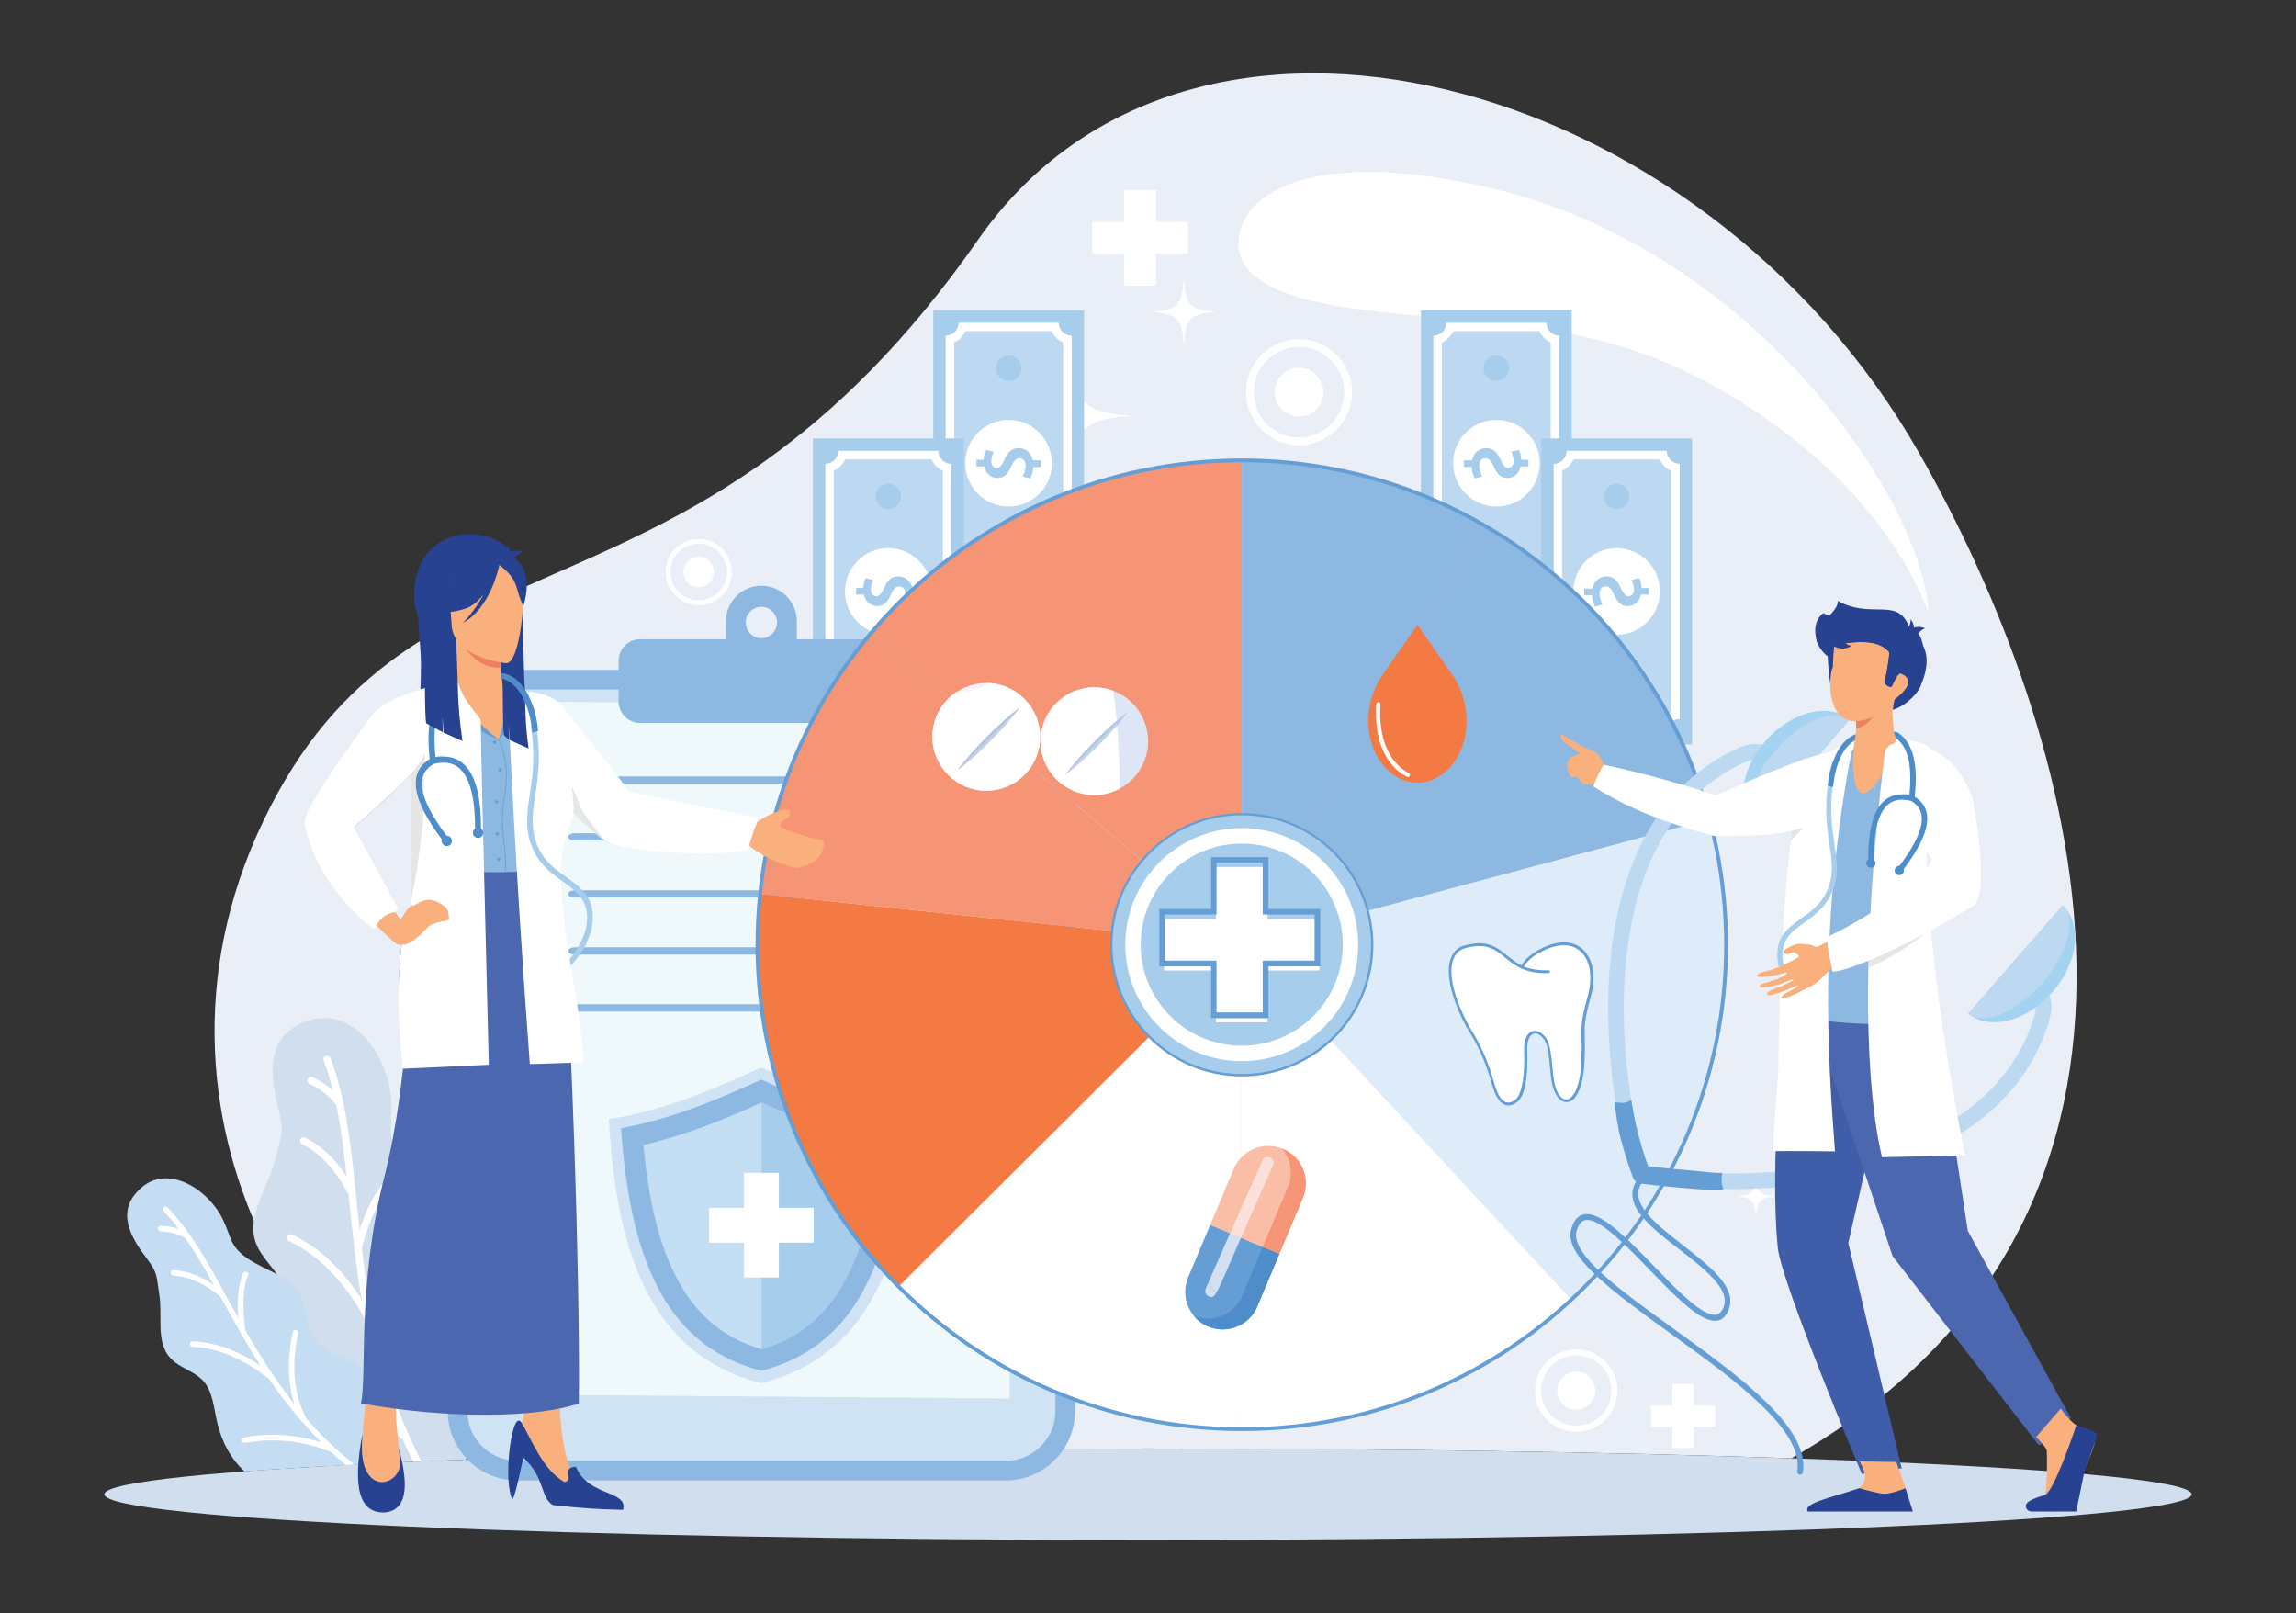 <svg xmlns="http://www.w3.org/2000/svg" viewBox="301.37 594.643 1892.66 1329.697">
    <rect x="301.37" y="594.643" width="1892.66" height="1329.697" fill="#333333" stroke="none"/>
    <path fill="#e9eef7" fill-rule="evenodd" d="M1247.7 1788.5c200.1 0 384.3 3 530.4 8 357.7-204.4 233.8-602.9 105.4-828.3-178.7-313.7-601-426.4-775.7-176.2-237.1 339.7-465.8 221.2-589.3 479.2-123.5 258 64.1 505.3 198.8 525.3 146.1-5 330.3-8 530.4-8z" clip-rule="evenodd"/>
    <path fill="#d1deed" fill-rule="evenodd" d="M1247.7 1788.5c475.1 0 860.3 16.9 860.3 37.7 0 20.8-385.2 37.7-860.3 37.7-475.1 0-860.3-16.9-860.3-37.7 0-20.8 385.1-37.7 860.3-37.7z" clip-rule="evenodd"/>
    <path fill="#fff" fill-rule="evenodd" d="M1525.1 748.4c214.9 47.9 351.6 245.5 365 340.9 5.5 39.1-4.7-52.5-114.3-135.9-98-74.6-174.2-88.4-290.8-97.4-82.4-6.4-168.6-16.5-162.5-65.6 4.9-38.8 63.9-72.9 202.6-42z" clip-rule="evenodd"/>
    <path fill="#d1deed" fill-rule="evenodd" d="M693.5 1701.7c-9.8-12.3-23.6-22.4-27.7-37.6-4.8-17.9 5.7-36.8 3.1-55.2-3.3-23.1-25.5-38.1-37.6-58.1-11.8-19.6-6.3-26.1-7.4-49-1.6-34.4-29.9-77.9-67.5-66.2-38.2 11.8-32 47.3-25.2 74.1 4.8 19 1.7 21.8-3 40.8-5.6 23-23.7 45.3-16.2 67.7 4.7 13.9 18.3 23.3 23.2 37.1 5.6 15.6-1.2 32.6-3.8 49-5.5 34.5 2.4 63.2 27.5 91.7 2.7 2.6 5.5 4.9 8.4 7.1 35.1-2 74.7-3.8 118-5.5l.3-.3c23.1-25 29.9-68 7.9-95.6z" clip-rule="evenodd"/>
    <path fill="#fff" fill-rule="evenodd" d="M573.8 1466.7c-.6-1.6-2.3-2.3-3.9-1.7-1.6.6-2.3 2.3-1.7 3.9 3 7.8 5.5 16 7.6 24.5-.9-.8-1.8-1.5-2.7-2.3-4.1-3.3-8.7-6.2-14-8.6-1.5-.7-3.3-.1-4 1.4-.7 1.5-.1 3.3 1.4 4 4.8 2.3 9 4.9 12.8 7.9 3.5 2.8 6.6 6 9.2 9.5 3.9 18.4 6.4 38.2 8.6 59.1-3.5-5.4-7.2-10.3-11.2-14.6-6.9-7.5-14.5-13.3-22.9-17.5-1.5-.7-3.3-.1-4 1.4-.7 1.5-.1 3.3 1.4 4 7.7 3.8 14.7 9.2 21.1 16.2 6.4 6.9 12.1 15.4 17.2 25.4l.6 5.7c1.3 12.4 2.6 25.2 4.2 38.2v.4c1.6 13.6 3.5 27.5 5.9 41.7-6.5-10.1-13.5-19-21-26.7-11-11.3-23.1-20.2-36.2-26.5-1.5-.7-3.3-.1-4 1.4-.7 1.5-.1 3.3 1.4 4 12.5 6 24 14.4 34.5 25.3 10.5 10.8 20 24 28.5 39.5 3.7 18.7 8.4 37.8 14.7 57.1v.1c3.1 9.5 6.5 19 10.4 28.5-9.1-7.8-18.8-14.6-29.1-20.3-14.3-8-29.6-13.8-46-17.6-1.6-.4-3.2.6-3.6 2.3-.4 1.6.6 3.2 2.3 3.6 15.9 3.7 30.7 9.3 44.5 17 13.6 7.6 26.2 17.1 37.8 28.6 2.7 5.9 5.5 11.9 8.6 17.8l6.6-.3c-10.7-20.5-19-41-25.6-61.3-1.1-14.7.6-29.4 5.2-44.1 4.7-14.9 12.3-29.9 23-44.8 1-1.4.6-3.2-.7-4.2-1.4-1-3.2-.6-4.2.7-11 15.5-18.9 31-23.8 46.5-2.8 8.8-4.6 17.6-5.4 26.4-9.1-32.7-14.1-64.6-17.7-95.1 3.5-12.9 7.5-23.9 11.9-32.8 4.3-8.9 9.1-15.8 14.2-20.6 1.2-1.1 1.3-3 .1-4.3-1.1-1.2-3.1-1.3-4.3-.1-5.6 5.3-10.8 12.8-15.5 22.3-2.9 5.9-5.6 12.7-8.2 20.3-.9-8.1-1.7-16-2.5-23.8l-.6-6.1v-.3c-4.3-41.3-8.6-79.1-20.9-111.1z" clip-rule="evenodd"/>
    <path fill="#c5ddf2" fill-rule="evenodd" d="M592.5 1717.9c-10.5-5.6-23.1-8.6-30.4-18-8.6-11.1-6.9-27.3-14.2-39.4-9.1-15.1-29.1-19-43.4-29.3-14-10.1-12.1-16.4-19.6-31.9-11.3-23.5-43.9-45.4-66.6-26.1-23.1 19.6-8.2 42.4 4.4 59.1 9 11.8 7.6 14.7 10 29.3 2.9 17.7-3.1 38.6 8.8 52 7.4 8.3 19.6 10.8 27.2 18.9 8.5 9.2 8.8 23.1 11.9 35.2 4 16.2 11.1 29.2 22.3 39.7 30.1-2.3 65.5-4.4 105.4-6.3 3.1-4.4 5.6-9.1 7.3-14.2 8.4-24.4.4-56.3-23.1-69z" clip-rule="evenodd"/>
    <path fill="#fff" fill-rule="evenodd" d="M439.5 1589.7c-.9-.9-2.3-.9-3.2-.1-.9.9-.9 2.3-.1 3.2 4.4 4.6 8.6 9.5 12.6 14.8-.8-.3-1.7-.6-2.5-.8-3.8-1.1-7.9-1.7-12.3-1.9-1.3 0-2.3.9-2.4 2.2 0 1.3.9 2.3 2.2 2.4 4 .2 7.7.7 11.2 1.7 3.3.9 6.4 2.2 9.2 3.9 8.1 11.7 15.8 24.7 23.5 38.6-4-2.8-8.1-5-12.1-6.9-7-3.2-14.1-5-21.1-5.4-1.3-.1-2.3.9-2.4 2.1-.1 1.3.9 2.3 2.1 2.4 6.5.4 13 2 19.5 5 6.5 2.9 13 7.1 19.5 12.6l2.1 3.8c4.6 8.3 9.3 16.8 14.2 25.4 0 .1.1.2.1.2 5.2 9 10.6 18.1 16.5 27.3-7.5-5.1-15-9.2-22.6-12.4-11-4.6-22.1-7.2-33.1-7.7-1.3-.1-2.3.9-2.4 2.2-.1 1.3.9 2.3 2.2 2.4 10.5.5 21 2.9 31.5 7.4 10.5 4.4 21 10.8 31.6 19.1 8.1 12 17.1 23.8 27.2 35.4 5 5.7 10.2 11.3 15.7 16.8-8.7-2.8-17.4-4.6-26.3-5.5-12.3-1.3-24.7-.9-37.3 1.4-1.2.2-2.1 1.4-1.9 2.6.2 1.2 1.4 2.1 2.6 1.9 12.2-2.1 24.2-2.6 36-1.3 11.7 1.2 23.3 4.2 34.8 8.7 4 3.7 8.1 7.3 12.4 10.8l6.8-.4c-14.9-11.9-27.9-24.7-39.4-37.8-5.1-9.9-8.3-20.7-9.4-32.3-1.2-11.8-.3-24.5 2.7-38 .3-1.2-.5-2.4-1.7-2.7-1.2-.3-2.4.5-2.7 1.7-3.1 14-4 27.2-2.8 39.4.7 7 2 13.6 4.1 20-16-20.1-29-40.9-40.5-61-1.4-10.1-1.8-18.8-1.5-26.4.4-7.5 1.6-13.7 3.8-18.5.5-1.2 0-2.5-1.2-3s-2.5 0-3 1.2c-2.3 5.4-3.7 12.1-4.2 20.1-.3 5-.1 10.5.3 16.6-3-5.3-5.9-10.6-8.8-15.8l-2.2-4c0-.1-.1-.2-.1-.2-15-27.6-29.2-52.6-47.2-71.2zM1185.2 886.1c-3.1 42.3-9.3 48.1-49.6 51.3 40.3 3.3 46.5 9.1 49.6 51.3 3.1-42.3 9.3-48.1 49.6-51.3-40.3-3.2-46.5-9-49.6-51.3zM1349 997.6c-1.6 22.6-5 25.7-26.5 27.4 21.5 1.7 24.8 4.8 26.5 27.4 1.6-22.6 5-25.7 26.5-27.4-21.5-1.7-24.9-4.8-26.5-27.4zm-71.7-173.7c-1.7 22.9-5 26-26.8 27.8 21.8 1.8 25.2 4.9 26.8 27.8 1.7-22.9 5-26 26.8-27.8-21.8-1.8-25.2-4.9-26.8-27.8zM1125.8 1579c2.5 34.2 7.5 39 40.2 41.6-32.6 2.6-37.7 7.4-40.2 41.6-2.5-34.2-7.5-39-40.2-41.6 32.7-2.6 37.7-7.3 40.2-41.6zm-132.7 90.3c1.3 18.3 4 20.8 21.5 22.2-17.4 1.4-20.1 3.9-21.5 22.2-1.3-18.3-4-20.8-21.5-22.2 17.5-1.4 20.2-3.9 21.5-22.2zm58.1-140.7c1.3 18.5 4.1 21.1 21.7 22.5-17.6 1.4-20.4 4-21.7 22.5-1.3-18.5-4.1-21.1-21.7-22.5 17.7-1.4 20.4-4 21.7-22.5zM1647.3 1494.6c-1.9 26.2-5.8 29.8-30.8 31.8 25 2 28.9 5.6 30.8 31.8 1.9-26.2 5.8-29.8 30.8-31.8-25-2-28.9-5.6-30.8-31.8zm101.6 69.2c-1 14-3.1 15.9-16.4 17 13.3 1.1 15.4 3 16.4 17 1-14 3.1-15.9 16.4-17-13.3-1.1-15.4-3.1-16.4-17zm-44.5-107.8c-1 14.2-3.1 16.1-16.6 17.2 13.5 1.1 15.6 3 16.6 17.2 1-14.2 3.1-16.1 16.6-17.2-13.5-1-15.6-3-16.6-17.2z" clip-rule="evenodd"/>
    <path fill="#a7cdec" fill-rule="evenodd" clip-rule="evenodd" d="M1472.7 850.4H1597v252.2h-124.3z"/>
    <path fill="#fff" fill-rule="evenodd" d="M1586.8 1081.6V871.3c-5.9 0-10.7-4.8-10.7-10.7h-82.5c0 5.9-4.8 10.7-10.7 10.7v210.3c5.9 0 10.7 4.8 10.7 10.7h82.5c0-5.9 4.8-10.7 10.7-10.7z" clip-rule="evenodd"/>
    <path fill="#bcd9f1" fill-rule="evenodd" d="M1579.7 1076c-4.1 1.8-7.5 5.1-9.3 9.3h-71.2c-1.8-4.1-5.1-7.5-9.3-9.3V876.9c4.1-1.8 7.5-5.1 9.3-9.3h71.2c1.8 4.1 5.1 7.5 9.3 9.3V1076z" clip-rule="evenodd"/>
    <path fill="#fff" fill-rule="evenodd" d="M1570.6 976.4c0-19.7-16-35.7-35.7-35.7-19.7 0-35.7 16-35.7 35.7 0 19.7 16 35.7 35.7 35.7 19.7.1 35.7-15.9 35.7-35.7z" clip-rule="evenodd"/>
    <path fill="#a7cdec" fill-rule="evenodd" d="M1545.3 1054.8c0-5.8-4.7-10.5-10.5-10.5s-10.5 4.7-10.5 10.5 4.7 10.5 10.5 10.5 10.5-4.7 10.5-10.5zm0-156.7c0-5.8-4.7-10.5-10.5-10.5s-10.5 4.7-10.5 10.5 4.7 10.5 10.5 10.5 10.5-4.7 10.5-10.5zM1553.4 965.5c1 1.8 1.9 4.5 2 8.1h5.9v5.5h-6.4c-1.3 5.9-5.6 9.5-11.1 9.5-5.7 0-8.6-3.9-11.1-9.3-2.2-5.2-4.1-7-6.9-7-2.8 0-5 2-5 6 0 3.5 1.2 6.8 2.5 9l-6.3 1.7c-1.2-2.1-2.4-5.8-2.5-9.4h-6.4V974h6.8c1.2-6.3 5.8-10 11.5-10 5.8 0 9 3 11.9 9.6 2.2 4.4 3.8 6.8 6.3 6.8 2.2 0 4.5-1.9 4.5-5.7 0-3.2-1.2-6-2-7.7l6.3-1.5zM1571.8 956h124.3v252.2h-124.3z" clip-rule="evenodd"/>
    <path fill="#fff" fill-rule="evenodd" d="M1686 1187.3V976.9c-5.9 0-10.7-4.8-10.7-10.7h-82.5c0 5.9-4.8 10.7-10.7 10.7v210.3c5.9 0 10.7 4.8 10.7 10.7h82.5c-.1-5.8 4.7-10.6 10.7-10.6z" clip-rule="evenodd"/>
    <path fill="#bcd9f1" fill-rule="evenodd" d="M1678.9 1181.7c-4.1 1.8-7.5 5.1-9.3 9.3h-71.2c-1.8-4.1-5.1-7.5-9.3-9.3V982.6c4.1-1.8 7.5-5.1 9.3-9.3h71.2c1.8 4.1 5.1 7.5 9.3 9.3v199.1z" clip-rule="evenodd"/>
    <path fill="#fff" fill-rule="evenodd" d="M1669.7 1082.1c0-19.7-16-35.7-35.7-35.7-19.7 0-35.7 16-35.7 35.7s16 35.7 35.7 35.7c19.7 0 35.7-16 35.7-35.7z" clip-rule="evenodd"/>
    <path fill="#a7cdec" fill-rule="evenodd" d="M1644.5 1160.5c0-5.8-4.7-10.5-10.5-10.5s-10.5 4.7-10.5 10.5 4.7 10.5 10.5 10.5 10.5-4.7 10.5-10.5zm0-156.7c0-5.8-4.7-10.5-10.5-10.5s-10.5 4.7-10.5 10.5 4.7 10.5 10.5 10.5 10.5-4.7 10.5-10.5zM1652.6 1071.1c1 1.8 1.9 4.5 2 8.1h5.9v5.5h-6.4c-1.3 5.9-5.6 9.5-11.1 9.5-5.7 0-8.6-3.9-11.1-9.3-2.2-5.2-4.1-7-6.9-7-2.8 0-5 2-5 6 0 3.5 1.2 6.8 2.5 9l-6.3 1.7c-1.2-2.1-2.4-5.8-2.5-9.4h-6.4v-5.5h6.8c1.2-6.3 5.8-10 11.5-10 5.8 0 9 3 11.9 9.6 2.2 4.4 3.8 6.8 6.3 6.8 2.2 0 4.5-1.9 4.5-5.7 0-3.2-1.2-6-2-7.7l6.3-1.6zM1070.7 850.4H1195v252.2h-124.3z" clip-rule="evenodd"/>
    <path fill="#fff" fill-rule="evenodd" d="M1080.9 1081.6V871.3c5.9 0 10.7-4.8 10.7-10.7h82.5c0 5.9 4.8 10.7 10.7 10.7v210.3c-5.9 0-10.7 4.8-10.7 10.7h-82.5c0-5.9-4.8-10.7-10.7-10.7z" clip-rule="evenodd"/>
    <path fill="#bcd9f1" fill-rule="evenodd" d="M1087.9 1076c4.1 1.8 7.5 5.1 9.3 9.3h71.2c1.8-4.1 5.1-7.5 9.3-9.3V876.9c-4.1-1.8-7.5-5.1-9.3-9.3h-71.2c-1.8 4.1-5.1 7.5-9.3 9.3V1076z" clip-rule="evenodd"/>
    <path fill="#fff" fill-rule="evenodd" d="M1097.1 976.4c0-19.7 16-35.7 35.7-35.7 19.7 0 35.7 16 35.7 35.7 0 19.7-16 35.7-35.7 35.7-19.7.1-35.7-15.9-35.7-35.7z" clip-rule="evenodd"/>
    <path fill="#a7cdec" fill-rule="evenodd" d="M1122.3 1054.8c0-5.8 4.7-10.5 10.5-10.5s10.5 4.7 10.5 10.5-4.7 10.5-10.5 10.5-10.5-4.7-10.5-10.5zm0-156.7c0-5.8 4.7-10.5 10.5-10.5s10.5 4.7 10.5 10.5-4.7 10.5-10.5 10.5-10.5-4.7-10.5-10.5zM1114.2 965.5c-1 1.8-1.9 4.5-2 8.1h-5.9v5.5h6.4c1.3 5.9 5.6 9.5 11.1 9.5 5.7 0 8.6-3.9 11.1-9.3 2.2-5.2 4.1-7 6.9-7 2.8 0 5 2 5 6 0 3.5-1.2 6.8-2.5 9l6.3 1.7c1.2-2.1 2.4-5.8 2.5-9.4h6.4V974h-6.8c-1.2-6.3-5.8-10-11.5-10-5.8 0-9 3-11.9 9.6-2.2 4.4-3.8 6.8-6.3 6.8-2.2 0-4.5-1.9-4.5-5.7 0-3.2 1.2-6 2-7.7l-6.3-1.5zM971.5 956h124.3v252.2H971.5z" clip-rule="evenodd"/>
    <path fill="#fff" fill-rule="evenodd" d="M981.7 1187.3V976.9c5.9 0 10.7-4.8 10.7-10.7h82.5c0 5.9 4.8 10.7 10.7 10.7v210.3c-5.9 0-10.7 4.8-10.7 10.7h-82.5c0-5.8-4.8-10.6-10.7-10.6z" clip-rule="evenodd"/>
    <path fill="#bcd9f1" fill-rule="evenodd" d="M988.8 1181.7c4.1 1.8 7.5 5.1 9.3 9.3h71.2c1.8-4.1 5.1-7.5 9.3-9.3V982.6c-4.1-1.8-7.5-5.1-9.3-9.3H998c-1.8 4.1-5.1 7.5-9.3 9.3v199.1z" clip-rule="evenodd"/>
    <path fill="#fff" fill-rule="evenodd" d="M997.9 1082.1c0-19.7 16-35.7 35.7-35.7 19.7 0 35.7 16 35.7 35.7s-16 35.7-35.7 35.7c-19.7 0-35.7-16-35.7-35.7z" clip-rule="evenodd"/>
    <path fill="#a7cdec" fill-rule="evenodd" d="M1023.1 1160.5c0-5.8 4.7-10.5 10.5-10.5s10.5 4.7 10.5 10.5-4.7 10.5-10.5 10.5-10.5-4.7-10.5-10.5zm0-156.7c0-5.8 4.7-10.5 10.5-10.5s10.5 4.7 10.5 10.5-4.7 10.5-10.5 10.5-10.5-4.7-10.5-10.5zM1015 1071.1c-1 1.8-1.9 4.5-2 8.1h-5.9v5.5h6.4c1.3 5.9 5.6 9.5 11.1 9.5 5.7 0 8.6-3.9 11.1-9.3 2.2-5.2 4.1-7 6.9-7 2.8 0 5 2 5 6 0 3.5-1.2 6.8-2.5 9l6.3 1.7c1.2-2.1 2.4-5.8 2.5-9.4h6.4v-5.5h-6.8c-1.2-6.3-5.8-10-11.5-10-5.8 0-9 3-11.9 9.6-2.2 4.4-3.8 6.8-6.3 6.8-2.2 0-4.5-1.9-4.5-5.7 0-3.2 1.2-6 2-7.7l-6.3-1.6z" clip-rule="evenodd"/>
    <path fill="#8db8e2" fill-rule="evenodd" d="M727.6 1146.7h402.8c31.4 0 57.2 25.7 57.2 57.2v553.7c0 31.4-25.7 57.2-57.2 57.2H727.6c-31.4 0-57.2-25.7-57.2-57.2v-553.7c.1-31.5 25.8-57.2 57.2-57.2z" clip-rule="evenodd"/>
    <path fill="#d0e3f5" fill-rule="evenodd" d="M727.6 1162.9h402.8c22.6 0 41 18.5 41 41v553.7c0 22.6-18.5 41-41 41H727.6c-22.6 0-41-18.5-41-41v-553.7c0-22.6 18.5-41 41-41z" clip-rule="evenodd"/>
    <path fill="#eff8fb" fill-rule="evenodd" clip-rule="evenodd" d="m715.727 1743.985 4.524-571.2 417.9 3.31-4.524 571.2z"/>
    <path fill="#8db8e2" fill-rule="evenodd" d="M829 1121.5h70.8v-14.9c0-16.1 13.1-29.2 29.2-29.2s29.2 13.1 29.2 29.2v14.9h70.8c9.7 0 17.7 7.9 17.7 17.7v33.6c0 9.7-7.9 17.7-17.7 17.7H829c-9.7 0-17.7-7.9-17.7-17.7v-33.6c0-9.8 8-17.7 17.7-17.7zm100-26.7c-7.1 0-12.9 5.8-12.9 12.9 0 7.1 5.8 12.9 12.9 12.9 7.1 0 12.9-5.8 12.9-12.9.1-7.1-5.7-12.9-12.9-12.9z" clip-rule="evenodd"/>
    <path fill="#d0e3f5" fill-rule="evenodd" d="M1054.2 1525.5c-5.9 87-26.9 183.5-122.8 208.4l-2.4.6-2.4-.6c-95.9-25-116.8-121.4-122.8-208.4l-.6-8.4 8.3-1.5c40-7.5 76.7-22.5 113.5-39.4l3.9-1.8 3.9 1.8c36.8 16.9 73.5 31.9 113.5 39.4l8.3 1.5-.4 8.4z" clip-rule="evenodd"/>
    <path fill="#8db8e2" fill-rule="evenodd" d="M1044.7 1524.5c-39.5-7.4-74.8-21.3-115.7-40.1-40.9 18.8-76.2 32.7-115.7 40.1 8.1 118.9 43.3 181.1 115.7 199.9 72.4-18.8 107.7-81 115.7-199.9z" clip-rule="evenodd"/>
    <path fill="#c4def3" fill-rule="evenodd" d="M1026.4 1538.3c-33.8-7.9-65.5-20.5-97.3-34.9-31.8 14.4-63.5 27-97.3 34.9 4.8 52.9 17.6 118.2 61.1 150.6 11 8.2 23.2 13.9 36.2 17.7 13-3.8 25.3-9.5 36.2-17.7 43.4-32.4 56.3-97.7 61.1-150.6z" clip-rule="evenodd"/>
    <path fill="#a7cdec" fill-rule="evenodd" d="M1026.4 1538.3c-33.8-7.9-65.5-20.5-97.3-34.9v203.2c13-3.8 25.3-9.5 36.2-17.7 43.4-32.4 56.3-97.7 61.1-150.6z" clip-rule="evenodd"/>
    <path fill="#fff" fill-rule="evenodd" clip-rule="evenodd" d="M914.7 1561.3h28.7v28.8h28.7v28.7h-28.7v28.7h-28.7v-28.7h-28.8v-28.7h28.8z"/>
    <path fill="#8db8e2" fill-rule="evenodd" d="M775.4 1234.5h314.9c3.1 0 5.7 1.3 5.7 3 0 1.6-2.6 3-5.7 3H775.4c-3.1 0-5.7-1.3-5.7-3s2.6-3 5.7-3zM775.4 1281.4h314.9c3.1 0 5.7 1.3 5.7 3 0 1.6-2.6 3-5.7 3H775.4c-3.1 0-5.7-1.3-5.7-3 0-1.6 2.6-3 5.7-3zM775.4 1328.4h314.9c3.1 0 5.7 1.3 5.7 3 0 1.6-2.6 3-5.7 3H775.4c-3.1 0-5.7-1.3-5.7-3s2.6-3 5.7-3zM775.4 1375.4h314.9c3.1 0 5.7 1.3 5.7 3 0 1.6-2.6 3-5.7 3H775.4c-3.1 0-5.7-1.3-5.7-3s2.6-3 5.7-3zM775.4 1422.3h314.9c3.1 0 5.7 1.3 5.7 3 0 1.6-2.6 3-5.7 3H775.4c-3.1 0-5.7-1.3-5.7-3 0-1.6 2.6-3 5.7-3z" clip-rule="evenodd"/>
    <path fill="#f69575" fill-rule="evenodd" d="m1020 1115.6 305 257.6V974c-122.3 0-231.7 55-305 141.6z" clip-rule="evenodd"/>
    <path fill="#8db8e2" fill-rule="evenodd" d="M1325 974v399.2l199.6-345.8c-58.7-33.9-126.9-53.4-199.6-53.4zM1524.6 1027.5 1325 1373.2l385.7-103.3c-27.6-103.3-95.6-190.1-186.1-242.4z" clip-rule="evenodd"/>
    <path fill="#deebf8" fill-rule="evenodd" d="M1710.7 1269.9 1325 1373.2l271.6 292.6c78.5-72.9 127.6-177 127.6-292.6 0-35.7-4.7-70.4-13.5-103.3z" clip-rule="evenodd"/>
    <path fill="#fff" fill-rule="evenodd" d="M1596.6 1665.8 1325 1373.2l-1.1 399.2h1.1c104.9 0 200.4-40.5 271.6-106.6z" clip-rule="evenodd"/>
    <path fill="#fff" fill-rule="evenodd" d="m1323.9 1772.4 1.1-399.2-282.8 281.7c72 72.4 171.6 117.2 281.7 117.5z" clip-rule="evenodd"/>
    <path fill="#f37a43" fill-rule="evenodd" d="m1042.2 1654.9 282.8-281.7-397-41.8c-1.4 13.8-2.2 27.7-2.2 41.8 0 110 44.5 209.5 116.4 281.7z" clip-rule="evenodd"/>
    <path fill="#f69575" fill-rule="evenodd" d="m928 1331.4 397 41.8-305-257.6c-50.3 59.6-83.5 134-92 215.8z" clip-rule="evenodd"/>
    <path fill="#649ed4" fill-rule="evenodd" d="M1325 972.5c110.7 0 210.9 44.9 283.4 117.4 72.5 72.5 117.4 172.7 117.4 283.4 0 110.7-44.9 210.9-117.4 283.4-72.5 72.5-172.7 117.4-283.4 117.4s-210.9-44.9-283.4-117.4c-72.5-72.5-117.4-172.7-117.4-283.4 0-110.7 44.9-210.9 117.4-283.4 72.6-72.6 172.7-117.4 283.4-117.4zm281.2 119.6c-72-72-171.4-116.5-281.2-116.5-109.8 0-209.2 44.5-281.2 116.5s-116.5 171.4-116.5 281.2c0 109.8 44.5 209.2 116.5 281.2S1215.2 1771 1325 1771c109.8 0 209.2-44.5 281.2-116.5s116.5-171.4 116.5-281.2c-.1-109.9-44.6-209.3-116.5-281.2z" clip-rule="evenodd"/>
    <circle cx="1325" cy="1373.2" r="106.4" fill="#fff" fill-rule="evenodd" clip-rule="evenodd"/>
    <path fill="#649ed4" fill-rule="evenodd" d="M1325 1264.8c29.9 0 57 12.1 76.7 31.8 19.6 19.6 31.8 46.7 31.8 76.7 0 29.9-12.1 57-31.8 76.7-19.6 19.6-46.7 31.8-76.7 31.8-29.9 0-57-12.1-76.7-31.8-19.6-19.6-31.8-46.7-31.8-76.7 0-29.9 12.1-57 31.8-76.7 19.7-19.7 46.8-31.8 76.7-31.8zm73.9 34.5c-18.9-18.9-45-30.6-73.9-30.6s-55 11.7-73.9 30.6c-18.9 18.9-30.6 45-30.6 73.9 0 28.9 11.7 55 30.6 73.9 18.9 18.9 45 30.6 73.9 30.6s55-11.7 73.9-30.6c18.9-18.9 30.6-45 30.6-73.9 0-28.8-11.7-55-30.6-73.9z" clip-rule="evenodd"/>
    <circle cx="1325" cy="1373.2" r="98" fill="#fff" fill-rule="evenodd" clip-rule="evenodd"/>
    <circle cx="1325" cy="1373.2" r="83.3" fill="#a7cdec" fill-rule="evenodd" clip-rule="evenodd" transform="rotate(-45.001 1325.005 1373.24)"/>
    <path fill="#fff" fill-rule="evenodd" clip-rule="evenodd" d="M1303.7 1309.2h42.6v42.7h42.7v42.6h-42.7v42.7h-42.6v-42.7H1261v-42.6h42.7z"/>
    <path fill="#a7cdec" fill-rule="evenodd" d="M1229 1373.2c0-53 43-96 96-96s96 43 96 96-43 96-96 96-96-43-96-96zm96 106.6c58.9 0 106.6-47.7 106.6-106.6 0-58.9-47.7-106.6-106.6-106.6-58.9 0-106.6 47.7-106.6 106.6 0 58.9 47.7 106.6 106.6 106.6z" clip-rule="evenodd"/>
    <path fill="#649ed4" fill-rule="evenodd" d="M1301.9 1348.3h-40.4v38.1H1304.2V1429.1h38.1V1386.4H1385v-38.1H1342.3v-42.7h-38.1V1348.3h-2.3zm-42.6-4.5h40.4V1301.1h47.3v42.7H1389.7v47.3H1347V1433.8h-47.3V1391.1H1257V1343.7h2.3z" clip-rule="evenodd"/>
    <path fill="#f9f2f7" fill-rule="evenodd" d="M1158.8 1202c0 24.5-19.9 44.4-44.4 44.4s-44.4-19.9-44.4-44.4 19.9-44.4 44.4-44.4 44.4 19.9 44.4 44.4z" clip-rule="evenodd"/>
    <path fill="#adadad" fill-rule="evenodd" d="m1091.7 1228 50.5-50.5c-16.2 12.3-37.8 33.9-50.5 50.5z" clip-rule="evenodd"/>
    <path fill="#8c8c8d" fill-rule="evenodd" d="M1091.7 1228c-.4.6-.9 1.2-1.3 1.7 16.7-12.6 39.3-35.4 51.8-52.2l-50.5 50.5z" clip-rule="evenodd"/>
    <path fill="#dee5f4" fill-rule="evenodd" d="M1247.8 1205.5c0 24.5-19.9 44.4-44.4 44.4s-44.4-19.9-44.4-44.4 19.9-44.4 44.4-44.4c24.6 0 44.4 19.9 44.4 44.4z" clip-rule="evenodd"/>
    <path fill="#b2c3e4" fill-rule="evenodd" d="m1180.8 1231.6 50.5-50.5c-16.2 12.2-37.9 33.9-50.5 50.5z" clip-rule="evenodd"/>
    <path fill="#b2c3e4" fill-rule="evenodd" d="M1180.8 1231.6c-.4.6-.9 1.2-1.3 1.7 16.7-12.6 39.3-35.4 51.8-52.2l-50.5 50.5z" clip-rule="evenodd"/>
    <path fill="#3e6988" fill-rule="evenodd" d="M1219.1 1264.8v-.8.8zm0-18.4v-36.6 36.6zm-20.2-70.9zm0 0c.1 0 .1 0 0 0 .1 0 .1 0 0 0zm.1 0c.4 0 .9-.1 1.3-.2-.4.1-.9.2-1.3.2zm2.8-1.2c.8-.7 1.2-1.8 1.2-3.1v.1c.1 1.2-.4 2.3-1.2 3z" clip-rule="evenodd"/>
    <path fill="#89d4e8" fill-rule="evenodd" d="M1224.1 1257.9h-156.2 156.2zm-156.2 0h-.1.1zm-.1 0h-.1.1zm-.2 0c-5.1-.1-9.9-1.7-13.8-4.5 3.9 2.8 8.7 4.4 13.8 4.5zm-13.8-4.5s-.1 0 0 0c-.1 0 0 0 0 0z" clip-rule="evenodd"/>
    <path fill="#fff" fill-rule="evenodd" d="M1114.4 1246.3c-24.5 0-44.4-19.9-44.4-44.4 0-15.4 7.8-29 19.8-36.9h1.9c9.1 0 17.6-2.7 24.6-7.4 23.6 1 42.5 20.5 42.5 44.3 0 24.6-19.9 44.4-44.4 44.4zm27.8-68.7-50.5 50.5c-.4.6-.9 1.2-1.3 1.7 16.7-12.7 39.3-35.5 51.8-52.2zm0 0c-16.2 12.2-37.8 33.9-50.5 50.5l50.5-50.5z" clip-rule="evenodd"/>
    <path fill="#b2c3e4" fill-rule="evenodd" d="M1091.7 1228c12.7-16.6 34.3-38.3 50.5-50.5l-50.5 50.5z" clip-rule="evenodd"/>
    <path fill="#c5d2eb" fill-rule="evenodd" d="M1090.4 1229.7c.4-.5.9-1.2 1.3-1.7l50.5-50.5c-12.5 16.8-35.1 39.6-51.8 52.2z" clip-rule="evenodd"/>
    <path fill="#fff" fill-rule="evenodd" d="M1203.5 1249.9c-24.5 0-44.4-19.9-44.4-44.4s19.9-44.4 44.4-44.4c5.5 0 10.7 1 15.5 2.8 1.1 8.1 2.1 16.4 2.9 24.8-14.4 12.4-30.7 29.3-41.1 42.8l41.2-41.2-41.2 41.2c-.4.6-.9 1.2-1.3 1.7 13.2-9.9 30.1-26.2 42.7-40.9 1.4 16.7 2.2 34 2.2 51.9v.4c-6.3 3.4-13.4 5.3-20.9 5.3z" clip-rule="evenodd"/>
    <path fill="#b2c3e4" fill-rule="evenodd" d="M1180.8 1231.6c10.3-13.5 26.6-30.4 41.1-42.8.1.5.1 1.1.1 1.6l-41.2 41.2z" clip-rule="evenodd"/>
    <path fill="#c5d2eb" fill-rule="evenodd" d="M1179.4 1233.3c.4-.5.9-1.1 1.3-1.7l41.2-41.2c.1.7.1 1.3.2 2-12.6 14.6-29.5 30.9-42.7 40.9z" clip-rule="evenodd"/>
    <g fill-rule="evenodd" clip-rule="evenodd">
        <path fill="#649ed4" d="m1356 1628.1-18.2 43.3c-6.6 15.7-24.7 23.1-40.5 16.5-15.7-6.6-23.1-24.7-16.5-40.5l18.2-43.3 57 24z"/>
        <path fill="#fabea7" d="M1318.4 1558c6.6-15.7 24.7-23.1 40.5-16.5 15.7 6.6 23.1 24.7 16.5 40.5l-19.4 46.1-57-23.9 19.4-46.2z"/>
        <path fill="#649ed4" d="M1318.9 1663.5c2.5-.4 4.9-1.2 7.1-2.5l16.3-38.7-17.9-7.5c-11.7 26.9-16.9 39.6-20.2 45.1 1.2.9 2.6 1.6 4 2.3 3.5 1.5 7.2 1.9 10.7 1.3z"/>
        <path fill="#fabea7" d="m1342.2 1622.4 1.3-3.2 16.1-38.4c-1.5-5.9-5.6-11-11.6-13.5-.8-.3-1.6-.6-2.4-.8-8.9 19.8-15.8 35.7-21.3 48.4l17.9 7.5z"/>
        <path fill="#649ed4" d="m1297.5 1651.7 17.9-40.6-6.4-2.7-11.6 27.6c-2.1 5.2-2 10.8.1 15.7z"/>
        <path fill="#fabea7" d="m1315.4 1611.1 19.7-44.7c-5.8 1.5-10.8 5.7-13.3 11.6l-12.6 29.9-.2.5 6.4 2.7z"/>
        <path fill="#a8802d" d="M1313.9 1690c10.3-1.6 19.6-8.3 23.9-18.6l18.2-43.3 19.4-46.1c2.3-5.4 2.9-11.1 2.1-16.5.8 5.4.2 11.1-2.1 16.5l-19.4 46.1-18.2 43.3c-4.3 10.3-13.6 17-23.9 18.6-5.4.8-11.1.2-16.6-2.1 0 0-.1 0-.1-.1 0 0 .1 0 .1.1 5.5 2.3 11.2 2.9 16.6 2.1zm-16.8-2.2z"/>
        <path fill="#4e8dca" d="M1313.9 1690c10.3-1.6 19.6-8.3 23.9-18.6l18.2-43.3-10-4.2-11.6 27.6c-1.8 4.2-4.8 7.5-8.4 9.6l-.6 1.4c-4.3 10.3-13.6 17-23.9 18.6-5.2.8-10.7.2-16-1.8 3 3.6 6.9 6.6 11.5 8.6h.2s.1 0 .1.1c5.5 2.2 11.2 2.8 16.6 2z"/>
        <path fill="#f69575" d="m1356 1628.1 19.4-46.1c2.3-5.4 2.9-11.1 2.1-16.5-1.5-10.3-8.3-19.6-18.6-24l-.6-.2c7.1 8.6 9.4 20.7 4.7 31.7l-3.3 7.8c1 4.1.8 8.5-.9 12.7l-12.6 29.9-.2.5 10 4.2z"/>
        <path fill="#4e8dca" d="M1326 1661c3.6-2.1 6.7-5.4 8.4-9.6l11.6-27.6-3.7-1.6-16.3 38.8z"/>
        <path fill="#f69575" d="m1346 1623.9.2-.5 12.6-29.9c1.8-4.2 2-8.6.9-12.7l-16.1 38.4-1.3 3.2 3.7 1.5z"/>
        <path fill="#d4dff1" d="M1300.3 1663.7c1.2-.2 2.3-1.2 3.8-3.8-3-2.1-5.2-5-6.6-8.3l-2.2 5.1c-1.1 2.5 0 5.3 2.5 6.4.9.5 1.7.7 2.5.6z"/>
        <path fill="#fce1db" d="M1345.7 1566.5c1.6-3.7 3.4-7.5 5.2-11.5 1.8-4.1-2-7.3-5.3-6.8-1.4.2-2.8 1.1-3.5 2.9l-6.8 15.4c.7-.2 1.4-.3 2.2-.4 2.5-.6 5.4-.4 8.2.4z"/>
        <path fill="#d4dff1" d="M1304.1 1659.9c3.3-5.5 8.6-18.2 20.2-45.1l-8.9-3.8-17.9 40.6c1.4 3.3 3.7 6.2 6.6 8.3z"/>
        <path fill="#fce1db" d="M1324.4 1614.8c5.5-12.7 12.5-28.6 21.3-48.4-2.8-.8-5.6-.9-8.3-.5-.7.1-1.4.3-2.2.4l-19.7 44.7 8.9 3.8z"/>
    </g>
    <g fill-rule="evenodd" clip-rule="evenodd">
        <path fill="#f37a43" d="M1498.7 1224.5c15.9-20.2 14.9-52.1 0-73.5l-28.9-41.4-28.9 41.4c-14.9 21.4-15.9 53.3 0 73.5 15.9 20.2 41.9 20.2 57.8 0z"/>
        <path fill="#fff" d="M1435.9 1174.9c.1-.9.9-1.6 1.8-1.6.9.1 1.6.9 1.6 1.8-1 14 .9 25.9 4.8 35.4 4.2 10 10.7 17.2 18.6 21.3.8.4 1.2 1.4.7 2.3-.4.8-1.4 1.2-2.3.7-8.6-4.4-15.7-12.2-20.2-23-4.1-9.9-6-22.4-5-36.9z"/>
    </g>
    <path fill="#649ed4" fill-rule="evenodd" d="M1651.1 1566.8c.7-1 2.2-1.3 3.2-.6 1 .7 1.3 2.2.6 3.2-11.5 16.3 11.4 34.1 34.1 51.8 21.9 17.1 43.8 34.1 37.7 51.8-3.3 9.7-9.4 11.8-17.4 9.1-12.7-4.3-30.3-22.5-48-40.8-18.1-18.7-36.3-37.5-48.4-40.8-5.5-1.5-9.7.7-11.9 8.8-5.2 19 35.5 48.4 80 80.5 53.6 38.7 112.6 81.3 106.5 118.3-.2 1.3-1.4 2.1-2.7 1.9-1.3-.2-2.1-1.4-1.9-2.7 5.6-34.2-52.2-75.9-104.7-113.8-45.9-33.1-87.8-63.4-81.7-85.5 3.1-11.2 9.3-14.3 17.6-12 13.3 3.7 32 22.9 50.5 42 17.3 17.9 34.5 35.7 46.2 39.6 5.3 1.8 9.3.3 11.6-6.2 5-14.6-15.6-30.6-36.2-46.7-24.6-18.8-49.2-37.9-35.1-57.9z" clip-rule="evenodd"/>
    <path fill="#bcd9f1" fill-rule="evenodd" d="M1976.3 1413.5c-1.4-3.3.2-7 3.4-8.4 3.3-1.4 7 .2 8.4 3.4l.6 1.3c3.7 8.8 5.9 14 .7 29.9-18.3 55.6-62 89.8-113.4 109.9-73.9 28.9-163.9 28.4-215.9 20.5-3.5-.5-5.9-3.8-5.4-7.4.5-3.5 3.8-5.9 7.4-5.4 50.5 7.7 137.8 8.2 209.2-19.7 48.1-18.8 89-50.6 105.9-101.9 3.7-11.2 2.2-14.8-.3-20.9l-.6-1.3z" clip-rule="evenodd"/>
    <path fill="#a4d3f1" fill-rule="evenodd" d="m2001.6 1341-77.7 89c17.3 14.4 48.2 6.5 69.5-17.8 21.2-24.3 24.8-56 8.2-71.2z" clip-rule="evenodd"/>
    <path fill="#bcd9f1" fill-rule="evenodd" d="m2001.6 1341-77.7 89c12.6 10.3 39.7-.9 61-25.2 21.2-24.3 28.6-52.7 16.7-63.8zM1757.7 1222.6c3.4.9 7-1.1 7.9-4.5.9-3.4-1.1-7-4.5-7.9l-1.4-.4c-9.2-2.5-14.7-4-29.7 3.4-52.6 25.7-80.6 73.6-93.6 127.2-18.7 77.1-6.1 166.2 8.8 216.7 1 3.4 4.6 5.4 8 4.4 3.4-1 5.4-4.6 4.4-8-14.5-49-26.7-135.4-8.7-210 12.2-50.2 38.2-95 86.7-118.7 10.6-5.2 14.4-4.2 20.7-2.5l1.4.3z" clip-rule="evenodd"/>
    <path fill="#a4d3f1" fill-rule="evenodd" d="m1826.1 1187.7-77.7 89c-16.6-15.2-13-46.9 8.2-71.2 21.2-24.3 52.1-32.2 69.5-17.8z" clip-rule="evenodd"/>
    <path fill="#bcd9f1" fill-rule="evenodd" d="m1826.1 1187.7-77.7 89c-11.9-11.1-4.5-39.5 16.7-63.8 21.3-24.3 48.4-35.4 61-25.2z" clip-rule="evenodd"/>
    <path fill="#649ed4" fill-rule="evenodd" d="M1722 1575.3c-1.9-7.3-1.7-6.6-.9-14-7.5.4-16.9-1.3-24.1-1.8-11.9-.9-23.8-2.1-35.6-3.5l-1.4-.2-.5-1.3c-2.9-8.2-5.4-16.6-7.7-25.1-2.3-8.7-4.3-19-5.7-28.1-5.9 3.3-7.8 2.3-14 1.7 1.4 9.7 2.8 21 5.3 30.3 2.9 10.7 6.1 21.3 10 31.7.9 2.7 3.3 4.7 6.2 5.1 14 1.7 28.2 3.2 42.3 4.2 8.1.7 17.9 1.4 26.1 1z" clip-rule="evenodd"/>
    <path fill="#f9b07d" fill-rule="evenodd" d="M1623.8 1225.7c-2.6-7.1-5.9-11.1-9.7-12.2-8.6-3.8-18.9-9.3-25.5-14.1-2.7 3.3 2.2 7.9 9.1 11.4 2.4 2.9 4.7 3.9 6.3 4.7-8.6 2.4-12.1 6.6-10.5 12.8 1 4 2.3 6.3 3.9 6.8.7.3 2.4.9 3.9-.9 3.9 7.8 8.9 8.1 12.9 6.6 1.1.2 1.5.3 2.5.6 1-5.7 4.3-12.9 7.1-15.7z" clip-rule="evenodd"/>
    <path fill="#405da9" fill-rule="evenodd" d="m1791.4 1387.1-19.2 49s-12.5 117-5.3 187.1c3.1 29.3 69.2 186.2 69.2 186.2l32.9-4.6-44-185.7 16.2-71 22.9-140.4-72.7-20.6z" clip-rule="evenodd"/>
    <path fill="#4b67af" fill-rule="evenodd" d="m1881.9 1389.7 16.5 54.6 25.1 164.8 84.8 154.2s-12.7 19.3-26.4 22.4l-120.4-155.8-65.3-195.1 2.3-43.4 83.4-1.7z" clip-rule="evenodd"/>
    <path fill="#f9b07d" fill-rule="evenodd" d="M1979.8 1779s8.6 8.4 8.8 11.5c.2 3.1.8 36-2.8 39.1-3.5 3.1-13.8 5.3-10.5 8.7 2.5 2.6 21.8 2 34.6 1.4 3.7-.2 8.4-29.9 9.9-34.3 2.1-6.3 9.9-20.2 7.9-24.6-1-2.2-8-7.1-14.4-11.2-6.7-4.4-13.2-14-13.2-14l-20.3 23.4zM1864.6 1799.6l7.7 21.8c.6 3.4 2.8 12 2.8 15.1 0 11.8-53.1-10-41.2-15.2 1.1-.5 4.5-4.3 4.8-8.3.6-6.2-4.5-13.9-4.5-13.9l30.4.5z" clip-rule="evenodd"/>
    <path fill="#274290" fill-rule="evenodd" d="M2012.9 1769.4s-18.1 54.7-25.9 57.4c-2.1.7-13.7 3.6-15.5 7.9l-.1.4c-.6 2.8 1.8 5.3 4.6 5.3h36.8s5.2-24.6 7.3-35.4c0 0 10.9-26.4 9.7-28.8-1.1-2.3-16.9-6.8-16.9-6.8zM1878.2 1840.4l-6.1-19.2s-12.8 5.4-19.1 4.5c-6.4-.9-18.9-4.5-18.9-4.5-25.5 8.4-46.4 12.4-42.6 19.2h86.7z" clip-rule="evenodd"/>
    <path fill="#6b809a" fill-rule="evenodd" d="M1888.8 1361.8c-19.1 10.2-37.4 19-52.4 25.3 0 1.2-.1 2.3-.1 3.5 0 1.7-.1 1.1-.1 2.8 15.1-5.1 40.7-21.7 52.6-31.6z" clip-rule="evenodd"/>
    <path fill="#fff" fill-rule="evenodd" d="M1808.8 1214.8c-21.6 4.3-52.8 17.9-92.9 35.3-25.2-8.3-56.8-17.6-92.2-25.1l-.1.1c-.9-.8-7.9 14.7-8.2 16l-.6 1.7c29.6 18.7 58.4 29.6 99.5 40.9 26.1-.2 52.4.8 78.9-8.5.4 74.5 5.4 107.6 15.2 118.3l.4-178.7z" clip-rule="evenodd"/>
    <path fill="#8db8e2" fill-rule="evenodd" d="M1877.4 1208.1c-.4 12.2 12.1 147.9 14.3 176.4 1.7 21.4 6.4 53.2 6.4 53.2s-83.5 5.2-114.9-7c0 0 10.5-48.7 10.5-61.4 0-12.8 5.6-140.3 9.5-146.9 4-6.7 12-10.4 27.1-13.7 11.6-2.5 33.1-1.5 42.5-.9 2.8.1 4.6.3 4.6.3z" clip-rule="evenodd"/>
    <path fill="#fff" fill-rule="evenodd" d="M1791.4 1223.2c23.5-11.3 37.9-18.9 43.5-20.3-.7 3.7-6.9 9-7.6 12.7-26.4 142.1-19.5 245.4-13.3 328-32.1-.5-50.8-.2-50.8-.2 0-25.8 3.9-50.6 4.2-73.5 1.7-131.5 11-214 24-246.7z" clip-rule="evenodd"/>
    <path fill="#a7cdec" fill-rule="evenodd" d="M1808.7 1238.5c-3.7 22.2-1.3 38.2.7 52 2.2 14.4 3.9 26.2-2.5 39.6-4.9 10.2-13 16-20.6 21.4-12.4 8.9-23.4 16.7-18.7 39.8l4.1-.8c-4.2-20.4 5.8-27.5 17-35.5 8-5.7 16.5-11.8 21.9-23 7-14.6 5.1-27 2.9-42.1-2-13.5-4.4-29.2-.8-50.7l-4-.7z" clip-rule="evenodd"/>
    <path fill="#4e8dca" fill-rule="evenodd" d="M1812.5 1242.4c1.2-10.1 3-16.5 5.9-23.1 3.4-7.6 7.9-12.6 13.6-15.2.2-.2.8-.4 1.4-.7.3-.1 1.3-.1 1.4-.4.7-1.1.5-3.5.5-4.1-1.1-.1-4.2.7-5.2 1.2-6.7 3.1-12 8.9-15.8 17.5-3.2 7.1-5 12.8-6.2 23.7 0 .5 0 .4.3.8l3.4 1.2c.7-.5.7-.3.7-.9z" clip-rule="evenodd"/>
    <path fill="#f9b07d" fill-rule="evenodd" d="m1857.3 1172.9 7.7 34.9s-16.8 43.3-28.8 40.4c-10-2.4-6.5-39.9-6.5-39.9s4-20.3 1.8-30.2c-2.3-9.8 25.8-5.2 25.8-5.2z" clip-rule="evenodd"/>
    <path fill="#ee8160" fill-rule="evenodd" d="M1831.5 1178.1c-2.3-9.8 25.8-5.2 25.8-5.2l.6 2.9c-.7 2-1.5 3.8-2.7 5.1-5.7 7-15.1 11.6-23.4 12.5.5-5.4.7-11.2-.3-15.3z" clip-rule="evenodd"/>
    <path fill="#f9b07d" fill-rule="evenodd" d="M1858.5 1122.8c.8-.3 9 39.7-.7 51.5-9.7 11.8-29.7 16.8-37.5 8.5-3.9-4.1-11.9-15.7-7.8-29.8 4.2-14.2 3.4-28.4 12-35.4 15.4-12.4 34 5.2 34 5.2z" clip-rule="evenodd"/>
    <path fill="#f9b07d" fill-rule="evenodd" d="M1848.9 1154.1c.3 4.9 2.8 8.8 5.6 8.7 2.9-.1 5-4.2 4.7-9.2-.3-4.9-2.8-8.8-5.6-8.7-2.9.2-5 4.3-4.7 9.2z" clip-rule="evenodd"/>
    <path fill="#274290" fill-rule="evenodd" d="M1820.1 1172.4c27.2 7.8 44.4 7.6 51.4-.7 7.5-2.3 12.1-9.4 13.6-21.4 6.7-18.5-2-46.7-12.2-31.8-10.8-22.9-46.8-6.8-68.5-18.5-12.1 9.1-5.9 29.2 3.6 35.5 1.2 23.7 3.4 36.2 12.1 36.9z" clip-rule="evenodd"/>
    <path fill="#274290" fill-rule="evenodd" d="M1879.1 1120.8c-3-2-4.1-4.4-3.3-7.1 4.2-2.8 8.4-3.1 12.6-1.1-2.4.4-5.5 3.1-9.3 8.2z" clip-rule="evenodd"/>
    <path fill="#274290" fill-rule="evenodd" d="M1873.2 1115c2.2 2.2 4.1 2.5 5.7 1.1.8-4.4-.1-8.1-2.6-11.2.4 2.2-.6 5.6-3.1 10.1zM1859.8 1125.8c4.9-2.3 8.7-1.9 11.5 1.2.3 7.5-2.6 22.9-8.3 26.6-1.1-.6-2-16.5-3.2-27.8z" clip-rule="evenodd"/>
    <path fill="#274290" fill-rule="evenodd" d="M1857.4 1118.7c8.7 3.5 11.8 7.1 9.1 10.6-12.7 2.7-25 2.2-37-1.7 7.2.2 16.4-2.8 27.9-8.9z" clip-rule="evenodd"/>
    <path fill="#274290" fill-rule="evenodd" d="M1808.6 1134.7c8.9-10.3 26.9-12.7 52.5-5.3 15.5-5 18.6-12.5 11.1-23.9-10.5-16.1-30-1.5-56-15.6 1.7 12.2-34.8 25.2-7.6 44.8z" clip-rule="evenodd"/>
    <path fill="#f9b07d" fill-rule="evenodd" d="M1869.1 1138.9c-6.7-1-5.2 12.6-4.2 19.3 1.8 13.1 14.7-17.8 4.2-19.3z" clip-rule="evenodd"/>
    <path fill="#f9b07d" fill-rule="evenodd" d="M1862 1206.5c1.2-4-.7-21.1-.6-26.9.6-2.2 1.2-5 1.8-8.4 13.5-10.5 14.9-17.8 4.4-21.7-2 1.3-4.3 5-7 11.2-2.5.1-4.4-1.1-5.8-3.4 2.2-10.3 3.6-18.6 4-25-7.7-9.9-24-10.2-45.4-6-.6 5.8-1 11.9-1.2 18.4-2.5 2.6-7.5 44.5 19 44.4.4 3 .3 6.7.2 7.2-.3.7 4 7.4 2.6 8.1 1.1-3.6 6.1 73.2 28 2.1z" clip-rule="evenodd"/>
    <path fill="#274290" fill-rule="evenodd" d="M1813.5 1126.4c21.4-4.2 37.7-3.9 45.4 6-.5 6.4-1.8 14.7-4 25 1.4 2.3 3.4 3.4 5.8 3.4 2.7-6.2 5-9.9 7-11.2 10.6 3.9 9.1 11.1-4.4 21.7-.6 3.4-1.2 6.2-1.8 8.4 12.5-3.7 22.4-15.8 23.5-20.8 12.8-30.2-4.5-41.4-13.6-45.3-5.8-28.7-46.1-.3-68.1-12.8-7.6 12 3.7 25.8 10.2 25.6z" clip-rule="evenodd"/>
    <path fill="#ee8160" fill-rule="evenodd" d="M1845.3 1185.3c-3.3 1.9-8 3.2-14 3.9.3 2 .3 4.4.3 5.8 6-1.5 10.5-4.8 13.7-9.7z" clip-rule="evenodd"/>
    <path fill="#274290" fill-rule="evenodd" d="M1816.1 1119.1c-3.1 2.7-3.9 5.5-2.6 8.4 5.2 2.5 9.9 2.2 14.2-.7-2.7.1-6.6-2.5-11.6-7.7z" clip-rule="evenodd"/>
    <path fill="#fff" fill-rule="evenodd" d="M1894 1213.5c-4-7-14.1-7.6-28.9-10.7-.7 5.2-4.6 4.9-6.2 6.3-2.9 2.4-3.6 4.4-4 7.5-20.3 165.2-15.3 277.3-2.1 331.8l68.4-1.5c-29.3-147.6-38.4-258.8-27.2-333.4z" clip-rule="evenodd"/>
    <path fill="#e5e6e6" fill-rule="evenodd" d="M1889 1363.5c-17.2 9.2-33.7 17.2-47.3 22.8 0 1.1 0 2.1-.1 3.2 0 1.5-.1 1-.1 2.5 13.7-4.6 36.7-19.6 47.5-28.5zM1778.7 1279.2c-.4 2.7-.8 5.5-1.1 8.4 3.8-4 7.4-7.7 10.7-11-3.2 1.1-6.4 1.9-9.6 2.6z" clip-rule="evenodd"/>
    <path fill="#f9b07d" fill-rule="evenodd" d="M1785.4 1372.5c12.3.7 11.7 2.7 13.3 2.7 1.9 0 23.5-12.5 23.5-12.5s64.1-36.7 67.5-38.8l14.4 26.1c-26.8 12.3-83.7 37-89.9 39.9 0 0-7.9 7.9-13.1 12.7-5.1 4.8-12.1 7.2-13.8 8.3-.3.2-6 3.7-14.2 6.2-7.1 2.1-1.3-3-1.3-3s12.4-6.2 11.8-7.1c-.5-.7-7.1 3.1-14.9 5.6-2 .6-4 1.2-5.8 1.8-4.8 1.5-7-.9-2.3-3.2 1.7-.8 4.6-2.1 6.7-2.7 2.3-.7 4.2-2 6.1-2.9 3.7-1.7 6.4-2.9 6.3-3-.2-.1.3-1-1.9-.4-2.6.7-7.8 3.5-11.6 4.2-2.2.4-6.8 1.7-6.8 1.7s-7.2.6-7.4.2c-1-2.1 3.9-3.9 7-4.1 1.9-1.1 6.7-2.2 6.7-2.2s9.2-4.4 8.7-5.7c-.3-.5-6.3 1.5-12.5 2.7-5.8 1-11.8 1.2-12.1.1-.6-1.8 5.6-3.6 5.6-3.6s4.4-1 5.9-1.5c1.7-.5 6.7-2.5 6.7-2.5s17.1-7.7 16.4-8.8c-.7-1.1-3.7-3.3-4.9-3.2-1.2.1-3.4 1.5-4.6 1.6-1.2.1-2.9-.7-3.2-2.1-.3-1.4 5.4-4.2 5.4-4.2s4.7-2.5 8.3-2.3z" clip-rule="evenodd"/>
    <path fill="#fff" fill-rule="evenodd" d="M1881.4 1283.8c-1.5-41.1 1.1-65.3 7.8-72.7 16.6 4.6 29.3 18.2 38.1 40.8 8.5 47.4 9.3 76.8 2.5 88.2-47.5 29.3-102.9 55.5-118 55.3-.9-8.2-3.6-13.8-4.5-28.3 40.8-19.4 86.8-52.7 86.2-64.8-8-10.9-12-17.1-12.1-18.5z" clip-rule="evenodd"/>
    <path fill="#4e8dca" fill-rule="evenodd" d="M1875.3 1249.7c1.3-11.9 1-21.8-.8-29.6-1.9-8.1-5.5-13.8-10.6-17.4 0 0-1.7-5.3-1.1-5.2 1.5.3 3.3 1 3.9 1.5 6 4.3 10.1 11 12.2 20.2 2 8.5 2.2 19.2.8 32.1 8.2 5 11.6 12.5 10 22.7-1.5 9.9-7.9 22.2-19.1 37 .1.4.2.7.2 1.1 0 2.1-1.7 3.8-3.8 3.8-2.1 0-3.8-1.7-3.8-3.8 0-2.1 1.7-3.8 3.8-3.8h.1c10.7-14.2 16.8-25.9 18.2-35 1.3-8.5-1.6-14.7-8.8-18.7-2.6-.6-5-.9-7.2-.9-5.1 0-9.3 1.7-12.7 5.1-3.5 3.5-6.2 8.9-8 16.1-1.9 7.4-2.8 16.8-2.8 28 1 .7 1.6 1.8 1.6 3.1 0 2.1-1.7 3.8-3.8 3.8-2.1 0-3.8-1.7-3.8-3.8 0-1.3.6-2.4 1.6-3.1 0-11.6 1-21.3 2.9-29 2-8 5-14.1 9.1-18.2 4.2-4.2 9.5-6.4 15.8-6.4 2-.2 4 0 6.1.4z" clip-rule="evenodd"/>
    <g fill-rule="evenodd" clip-rule="evenodd">
        <path fill="#8db8e2" d="M677.4 1151.1c-7.8 4.5-10.2 11.8-15.4 14.6-15.3 1.4-30.3 2.6-37.5 7.6-28 33.9-50.7 63.8-67.9 89.9-14.3 21.1 33.8 81.6 48.1 90.9l20.1-13.3c3.4-2.2-30.7-53.2-35.4-61 20.2-17.7 40.6-35.5 53.5-50.3-2.4 19.4 4.6 46.9 21 82.7 57.1 3.7 89.9 2.8 98.3-2.7 2.8-16 5-33.4 6.6-52.3 13.1 11.7 23.7 22.2 31.9 31.3 7.5 2.5 33.3 5.1 57.3 5.6 21.8.4 42-1.4 48.2-1.1 7.4.4 5.4-3.9 7.4-6.2 4.7-5.5 3.9-12.9 6.3-17.3-5.8 1-94.2-16.5-102.3-19.1-23.3-33.3-44.2-59.2-61.2-79.6-13.2-3.1-22.2-5.6-28.7-5.8-2.8-3.3-6.9-6.1-12.3-8.4 3.2 17.5 2.5 31.4-2.9 47.6-25-18.4-32-36.7-35.1-53.1z"/>
        <path fill="#274290" d="M700.9 1071s-.3 8.9 3.7 10.7c4 1.7.6 27 1.2 40 .9 17.3-.4 34.2 1.1 51.4l13.7 9.9c-.1-6.3-.4-11.8-.2-17 0 1.9.3 9.7.8 17.4l15.5 9.1c-4.9-45.1-2.6-47.8-5.1-102.3.2-3.8-30.7-19.2-30.7-19.2z"/>
        <path fill="#f9b07d" d="M631.1 1797.9c2.5 21.5-33.7 32-31.3-14.8.1-2 .2-4.3.4-6.7 1.5-19 5.5-49.5 5.2-68.8-.8-49.1 3.6-90.9 13.1-125.4 17.6 3.1 34 5.4 49.3 7-8.3 28.7-15.4 55-21.5 78.8-7.4 29.2-21.3 72.5-17.9 102.2.7 6.4 1.2 12.5 1.7 18.4.3 3.2.6 6.3 1 9.3zM766.7 1585.8c-2.4 94.3-11.1 178.3 4.6 218.9-4.4 2.8 2.2 9.8-4.6 11.6-18-9.8-28-36.7-35.2-48.5 0-.1-.1-.1-.1-.2 1-2.5 1.7-5.4 2.2-8.6-.3-78.2-19.9-126.4-16.1-167.1 19.1-.5 35.5-2.4 49.2-6.1z"/>
        <path fill="#4b67af" d="M635.1 1462c-11.8-73.4-2.2-123.3 28.8-149.9 48.2 3.1 84.8.7 98.3-2.7.1 5.2-.1 18.1 1 26 8.4 61.9 16.7 321.5 15.3 415.9-34 12-107.1 13-179.6 0 5.2-23-3.5-97 19.4-187.2 11-43.3 14.9-86 16.8-102.1z"/>
        <path fill="#274290" d="M645.7 1091.7c-.3 11.4 2.2 33.4 2.6 46.7.4 14.4-1.2 35.4-.3 49.8l13.5 8.6c.1-5.2 0-9.7.3-14 0 1.6 0 8 .3 14.4l15.3 8c-3.6-37.4-1.4-46.8-2.3-91.9.3-3.1-29.4-21.6-29.4-21.6z"/>
        <path fill="#f9b07d" d="M919.1 1291.7c-66.9-20.6-79.1-1.1-97.2-3.6 4.7-11 9.4-20.9 14.1-29.9 35.1 5.5 38.7 13.9 90.4 13.4 9.3-6.3 19.5-10.5 25.7-9.4 1.7 3.9-.1 6.8-5.5 8.6-1.5 2-2 3.9-1.7 5.7 13.4 5.7 25.2 9.3 35.4 10.6 1.2 12.1-6.3 19.8-22.4 23-16.4-4.2-29.3-10.4-38.8-18.4zM598.2 1295.9c10 20.3 21.6 40.6 33.2 56.7 2.7-2.8 5.2-9 9-11.4 1.5-.9 3.9 1.5 5.5.7 7.6-3.6 16-4.6 22.8.5 1.7 1.3 2.6 3.8 2.9 9.7-.3 8.2-7.1 9.7-16.6 5.9-12.7 13.9-21.2 18.4-28.1 13.5-31.4-28.2-52.1-51.5-62.3-70 10.4-7.9 21.6-9.8 33.6-5.6z"/>
        <path fill="#274290" d="m723.9 1054.5-46.7 70.9s-5.3-10.5-11.3-6.7c-9.3 5.9-26.7-14.5-22.5-42.8 6.6-44.6 49.4-46.7 69.8-34.7 5.1 3.1 9.5 9.3 10.7 13.3z"/>
        <path fill="#f9b07d" d="M744.4 1197.8c-3.9 3.6-12.7-9-20.2-9.3-5.1-.2-9.3 10.3-11.8 15.6-5.8-1.8-17.3-15.7-23.9-15.6-24.4.2-34.6 1.6-42.1-17.2 5.4-4.1 10.7-5.6 13.8-6.4 3-.8 6.2-1.5 8.9-2 4.3-4.3 9.4-20.3 7.8-43.8l2.1.3 34.8 4.6s-.1 10.9.5 21.1c.5 8 1.4 15.5 3.2 17.2 2.7.2 4.3.4 4.3.4.6.6 12.6 15.3 22.6 35.1z"/>
        <path fill="#ee8160" d="M713.8 1124s-.1 10.9.5 21.1c-19.3.7-30.6-16.2-35.4-25.7l34.9 4.6z"/>
        <path fill="#f9b07d" d="M719 1141.3s-45.1-4.1-45.4-32.8c-1.8-28.4-8.9-47 20-50.5 29-3.5 35.3 6.9 38.2 16.3 2.9 9.3-1.1 65.3-12.8 67z"/>
        <path fill="#274290" d="M729.5 1058.5c-7.6-8.1-12.8-5.9-15.6-3.1-25.8-12.1-40.5 9.2-40.5 9.2-1.7 20.5-15.7 33.1-15.7 33.1s8.6 4.6 27.5-1.5c5.7-1.9 10.7-6.4 14.8-11.7-7 13.5-17 23.5-17 23.5 22.2-12 29.3-44.4 30-47.8 17.7 14 12.1 19.3 19.8 33.7.1 0 8-23.2-3.3-35.4z"/>
        <path fill="#3a528f" d="M689.4 1218.3c0-.3.2-.5.5-.5s.5.2.5.5-.2.5-.6.5c-.2 0-.4-.2-.4-.5zM693 1218.3c0-.3.2-.5.5-.5s.5.2.5.6c0 .3-.2.5-.6.5-.2-.1-.4-.3-.4-.6z"/>
        <path fill="#7199d0" d="M743 1214.9c-.6-2 .5-4.1 2.5-4.7 2-.6 4.1.5 4.7 2.4.6 2-.5 4.1-2.5 4.7-1.9.6-4-.5-4.7-2.4z"/>
        <path fill="#fff" d="M743.7 1214.6c-.6-2 .5-4.1 2.5-4.7 2-.6 4.1.5 4.7 2.4.6 2-.5 4.1-2.5 4.7-2 .7-4.1-.4-4.7-2.4z"/>
        <path fill="#fff" d="M725.5 1164.7c8-.7 18.5.2 27.1 3.5 6.6 2.5 11.5 5.7 15.8 14 1.3 21.5 10.5 44.2 8.7 66.7-1.7 21.1-12.4 35-13.2 57.7-1.8 54.4 18.1 122.6 18.3 163.6-37.1 1.3-44.1 1.4-44.1 1.4-12.9-174.1-16.1-267.2-17.3-280.1-1.9-7 1-3.1 4.7-26.8z"/>
        <path fill="#3a528f" d="M745 1213.5c0-.3.2-.5.5-.5s.6.3.6.5c0 .3-.3.5-.6.5s-.5-.2-.5-.5zM748.5 1213.5c0-.3.2-.5.6-.5.3 0 .5.3.5.5 0 .3-.2.5-.5.5s-.6-.2-.6-.5z"/>
        <path fill="#649ed4" d="M727.6 1164.9c2.9 8.6 4.5 15.7 4.7 21.3-3.4-2.7-5.8-4.5-7.4-5.5-8.6 21.1-9.7 20.2-12.5 23.3 4.2-14 8.8-29.2 2.9-47.6 5.5 2.4 9.6 5.2 12.3 8.5zM677.4 1151.1c3.1 16.4 10 34.7 35 52.9-14.9-5.3-24.1-12.6-33.4-29.9-1.5 5.8-3.5 12.6-5.9 20.4-6.5-8-10.2-17.7-11.1-28.9 5.3-2.6 7.7-10 15.4-14.5z"/>
        <path fill="#274290" d="M630.2 1788.6c8.8 32.7 5.8 50.1-10.7 52.5-21.9 1.6-27.9-20.1-19.3-64.7-.2 2.4-.3 4.7-.4 6.7-2.4 46.7 33.8 36.3 31.3 14.8-.4-3-.7-6.1-.9-9.3zM776.1 1803.5c-12.6.7-1.1 10.5-9.3 12.7-18-9.8-28-36.7-35.2-48.5-3.8-6.2-6.5 1.7-8.4 10.6-4 19.1-3.9 44.2.6 52.1 3.3-5.7 6.1-23.4 9.1-34.2 17.7 15.7 13.8 33 24.3 38.9 25.1 2.8 38.7 3.5 57.8 3.9 4.3-16.2-28.9-10.8-38.9-35.5z"/>
        <path fill="#649ed4" d="M906.3 1292.6c2.6-9 2.4-15.4 9.4-24.5 4.7 1 8.4.6 11.2 2-5.8 6-9.5 13.1-9.3 22.2-.1.2-.2.4-.3.7-4.5.9-6.9.6-11-.4zM624.9 1339.6c2.4 2.8 2 3.5 2.2 6.8 0 .1-.1 0-.2 0-6.7 1.1-11.8 4.8-15.3 11.1-.9 1.7-3.1-.7-9-4.5 6.7-9.3 14-13 22.3-13.4zM712.4 1204.6c3.2 6.1 5.1 15.4 5.8 22.1.8 8.1.3 16.4-1.3 24.4-1.1 5.6-1.6 11.5-1.7 17.2-.1 6.3.2 12.7 1.1 18.9 1.1 8.3 1.5 16.3 1.5 24.7v.3c0 .2.1.3.3.3.2 0 .3-.1.3-.3v-.3c.1-8.4-.4-16.4-1.5-24.8-.8-6.2-1.2-12.6-1.1-18.8.1-5.7.6-11.5 1.7-17.1 1.6-8.1 2.1-16.4 1.3-24.6-.7-6.8-2.6-16.2-5.9-22.3-.1-.2-.3-.2-.5-.1-.1 0-.1.2 0 .4z"/>
        <path fill="#274290" d="M715.5 1155.9c.8 12.8-.1 31.9 1.3 44.7l4.1 3.7c-.1-4.8-.4-8.9-.2-12.8 0 1.4.3 7.3.8 13.1l15.6 6.9c-2.9-20.4-2.7-36-3.1-48.7l-18.5-6.9zM722.2 1056.7c-3.3-1.8-4.4-3.9-3.3-6.3 4.9-2.4 9.5-2.7 14-.8-2.6.2-6.2 2.6-10.7 7.1z"/>
        <path fill="#274290" d="M715.2 1056c2.7 2.6 5 3.1 7 1.4 1-5.3-.1-9.9-3.1-13.7.5 2.7-.8 6.8-3.9 12.3z"/>
        <path fill="#649ed4" d="M709.1 1207.8c.8 0 1.4-.6 1.4-1.4 0-.8-.6-1.4-1.4-1.4-.8 0-1.4.6-1.4 1.4 0 .8.6 1.4 1.4 1.4zM713.6 1230.6c.8 0 1.4-.6 1.4-1.4 0-.8-.6-1.4-1.4-1.4-.8 0-1.4.6-1.4 1.4 0 .8.6 1.4 1.4 1.4zM710.7 1256.9c.8 0 1.4-.6 1.4-1.4 0-.8-.6-1.4-1.4-1.4-.8 0-1.4.6-1.4 1.4 0 .7.6 1.4 1.4 1.4zM711.2 1283.3c.8 0 1.4-.6 1.4-1.4 0-.8-.6-1.4-1.4-1.4-.8 0-1.4.6-1.4 1.4 0 .8.7 1.4 1.4 1.4zM712.5 1304.3c.8 0 1.4-.6 1.4-1.4 0-.8-.6-1.4-1.4-1.4-.8 0-1.4.6-1.4 1.4 0 .8.6 1.4 1.4 1.4zM672.2 1312.7c-18.8-21.4-25.4-55.5-19.9-102.2l-9.5 19.2c-2.3 19.4 4.7 46.8 21.1 82.4 2.8.2 5.6.4 8.3.6zM765.1 1228.9c3.2 11.3 4.5 20.7 3.8 28.3 12.1 10.9 22.1 20.6 30 29.2-6-10.6-17.2-29.8-33.8-57.5z"/>
        <path fill="#fff" d="M678.5 1156.2c-21.5 2.4-62.9 13.9-72.3 30.3-36.5 49.6-55.2 79.2-53.5 88 5.6 29.1 23.6 59 56.1 85.7 10.6-7.5 19.2-14.6 20.9-16.4-19.9-36.8-32.2-59.2-36.8-67.2 25.1-22.1 40.9-36.9 47.4-44.4 0 72.6.1 108.9.1 108.9-11.2 31.4-13.5 76.2-6.9 134.4l70.8-3.3c-4.4-174.5-6.6-268.2-6.6-281.2 1.4-6.9-11.6-11.5-19.2-34.8zM800.7 1288.4c-63.5-51.4-75.8-88.7-33.9-108.9 31.5 38.8 50.1 62.3 52.5 67.4 71.8 15.4 107.8 21.7 107.8 21.7-5.2 11.6-8.6 23.4-8.6 26.2-11.8 5.1-86.6 5.1-117.8-6.4z"/>
        <path fill="#e5e6e6" d="M801.1 1288.5c-1.9-3.5-6.8-6.9-9.8-12.2-15.2-17.7-11.7-21.5-18.8-33.4 1.2 6.6 2 16.8 1.5 21.8 11.7 12.1 18.7 16.8 27.1 23.8zM649.6 1276.1c2.3-20.9 0-39.6 2.2-60.7-2.3 4.6-5.2 9.1-8.7 13.8l-.3.6v-.2c-.8 1.1-1.7 2.2-2.5 3.2l.1 102.4c3-11.6 6.1-31.3 9.2-59.1z"/>
        <path fill="#f9b07d" d="M640.4 1341.2c-3.8 2.4-6.3 8.6-9 11.4-1.5-2-2.9-4.1-4.4-6.3-6.7 1.1-11.8 4.7-15.4 11.1 4.8 4.6 9.8 9.3 15.2 14.1 1.8 1.3 3.8 1.9 5.8 1.9 5.8-.1 12.9-5.2 22.3-15.4 7.2-4.7 14.8-3.3 16.6-5.9-.2-5.9-1.2-8.4-2.9-9.7-12-10-19-5.7-26.4-1.2-.6-.2-1.3-.3-1.8 0z"/>
        <path fill="#a7cdec" d="M743.4 1192.5c4.1 24.5 1.5 42.3-.8 57.6-2.4 15.9-4.3 29 2.8 43.8 5.4 11.3 14.4 17.7 22.7 23.6 13.6 9.7 25.6 18.3 20.8 43.1-.1.7-.3 1.3-.5 2-1.4 4.3-3.4 9.4-5.7 13.6-2.6 4.5-7.1 10.1-10.8 14.6l-.9-5.7c3.6-4.2 5.3-7 7.7-11.2 1.9-3.3 3.5-7.2 4.7-10.7.5-1.5.9-2.8 1.2-4.3 3.7-21.3-7-28.9-19.1-37.6-8.8-6.3-18.3-13.1-24.2-25.4-7.7-16.2-5.7-29.8-3.2-46.5 2.2-14.9 4.8-32.3.8-56.1l4.5-.8z"/>
        <path fill="#4e8dca" d="M740.1 1197.6c-1.3-11.2-3.3-18.3-6.5-25.5-3.7-8.4-8.7-14-15-16.9-.3-.2-.9-.5-1.6-.8-.3-.2-1.4-.2-1.6-.4-.8-1.2-.6-3.9-.6-4.5 1.2-.1 4.7.8 5.8 1.3 7.4 3.4 13.3 9.8 17.5 19.3 3.5 7.9 5.5 14.2 6.8 26.2.1.5 0 .4-.3.9l-3.8 1.3c-.6-.4-.6-.3-.7-.9zM660.4 1218.6c-1.4-13.2-1.1-24.1.9-32.7 2-8.9 6.1-15.3 11.7-19.3 0 0 1.9-5.9 1.2-5.8-1.7.3-3.6 1.1-4.3 1.6-6.6 4.8-11.1 12.2-13.4 22.4-2.2 9.5-2.5 21.3-.9 35.5-9.1 5.5-12.8 13.8-11.1 25.1 1.7 10.9 8.7 24.6 21.1 41-.1.4-.2.8-.2 1.3 0 2.3 1.9 4.3 4.3 4.3 2.3 0 4.2-1.9 4.2-4.3 0-2.3-1.9-4.2-4.2-4.2h-.1c-11.9-15.7-18.6-28.7-20.2-38.7-1.5-9.4 1.8-16.3 9.7-20.6 2.9-.7 5.5-1 8-1 5.6 0 10.3 1.9 14 5.6 3.9 3.9 6.8 9.8 8.8 17.8 2.1 8.2 3.1 18.5 3.1 30.9-1.1.8-1.8 2-1.8 3.5 0 2.3 1.9 4.3 4.2 4.3 2.3 0 4.3-1.9 4.3-4.3 0-1.4-.7-2.7-1.8-3.5 0-12.8-1.1-23.5-3.2-32.1-2.2-8.8-5.6-15.5-10.1-20.1-4.7-4.7-10.5-7.1-17.5-7.1-2.2-.3-4.4-.1-6.7.4z"/>
        <path fill="#274290" d="M647 1102.6c.1 10.4 3.4 30.4 4.2 42.6.9 13.1 0 32.4 1.4 45.5l13.8 7.5c-.1-4.8-.4-8.9-.2-12.8 0 1.4.3 7.3.8 13.1l15.6 6.9c-4.9-34.1-3-42.8-5.4-83.9.1-2.9-30.2-18.9-30.2-18.9z"/>
    </g>
    <path fill="#fff" fill-rule="evenodd" clip-rule="evenodd" d="M1227.9 751.2h26.4v26.3h26.3v26.4h-26.3v26.3h-26.4v-26.3h-26.3v-26.4h26.3z"/>
    <g fill="#fff" fill-rule="evenodd" clip-rule="evenodd">
        <path d="M1334.9 917.9c0-20.6 16.7-37.3 37.3-37.3 20.6 0 37.3 16.7 37.3 37.3 0 20.6-16.7 37.3-37.3 37.3-20.6 0-37.3-16.7-37.3-37.3zm37.3 43.7c24.1 0 43.7-19.6 43.7-43.7s-19.6-43.7-43.7-43.7-43.7 19.6-43.7 43.7 19.6 43.7 43.7 43.7z"/>
        <path d="M1372.2 897.8c-11.1 0-20.1 9-20.1 20.1 0 11.1 9 20.1 20.1 20.1 11.1 0 20.1-9 20.1-20.1 0-11.1-9-20.1-20.1-20.1z"/>
    </g>
    <g fill="#fff" fill-rule="evenodd" clip-rule="evenodd">
        <path d="M1571.7 1740.7c0-16 13-29 29-29s29 13 29 29-13 29-29 29-29-13-29-29zm29 34c18.8 0 34-15.2 34-34s-15.2-34-34-34-34 15.2-34 34 15.2 34 34 34z"/>
        <path d="M1600.7 1725c-8.7 0-15.7 7-15.7 15.7s7 15.7 15.7 15.7 15.7-7 15.7-15.7-7-15.7-15.7-15.7z"/>
    </g>
    <g fill="#fff" fill-rule="evenodd" clip-rule="evenodd">
        <path d="M854.1 1066.1c0-12.8 10.4-23.3 23.3-23.3 12.8 0 23.3 10.4 23.3 23.3 0 12.8-10.4 23.3-23.3 23.3s-23.3-10.4-23.3-23.3zm23.2 27.3c15.1 0 27.3-12.2 27.3-27.3 0-15.1-12.2-27.3-27.3-27.3-15.1 0-27.3 12.2-27.3 27.3.1 15.1 12.3 27.3 27.3 27.3z"/>
        <path d="M877.3 1053.5c-6.9 0-12.6 5.6-12.6 12.6 0 6.9 5.6 12.6 12.6 12.6 6.9 0 12.6-5.6 12.6-12.6 0-6.9-5.6-12.6-12.6-12.6z"/>
    </g>
    <path fill="#fff" fill-rule="evenodd" clip-rule="evenodd" d="M1680 1735.4h17.6v17.6h17.5v17.6h-17.5v17.5H1680v-17.5h-17.6V1753h17.6z"/>
    <g fill-rule="evenodd" clip-rule="evenodd">
        <path fill="#fff" d="M1556.2 1391.8c-17.1-7.6-20.7-24-47.3-16.8-15.1 4-17.9 27.1 2.3 65.7 8.9 13.7 15.5 28.2 19.9 43.6 1.9 6.7 6.7 26.3 19.1 18.5 6.7-4.2 9.7-18.6 8.9-42.8-.4-14 7.9-19.4 15.6-9.8 4.2 5.3 4.7 16 6.3 31.9 2.9 27.8 23.7 29.3 25.4-13.9 1.1-28.5-2.5-24.1 5.3-52.8 8.1-29.8-8-53.5-38.8-38.1-8.8 4.2-14.3 9.1-16.7 14.5z"/>
        <path fill="#649ed4" d="M1577.9 1394.3c.6 0 1.2.5 1.2 1.1 0 .6-.5 1.2-1.1 1.2-19.3.8-28-6.3-36-12.8-8.1-6.6-15.3-12.4-32.9-7.7-1.1.3-2.1.7-3 1.2-3.9 2-6.5 5.9-7.7 11.4-1.2 5.7-.7 13.2 1.8 22.4 2.2 8.4 6.1 18.1 11.9 29 4.5 6.9 8.4 14 11.7 21.3 3.3 7.3 6.1 14.9 8.3 22.6l.3 1c1 3.5 2.6 9.3 5.2 13.4 2.6 4.2 6.4 6.8 11.8 3.4 3.1-1.9 5.3-6.3 6.7-13.2 1.5-7.1 2-16.6 1.6-28.6-.2-4.9.8-8.9 2.4-11.6 1-1.7 2.3-3 3.8-3.6 1.5-.7 3.3-.8 5-.2 2.1.7 4.3 2.3 6.4 4.9 3.9 4.9 4.7 13.8 6 26.7.2 1.8.4 3.7.6 5.8.9 8.7 3.5 14.6 6.8 17.3 1.3 1.1 2.8 1.6 4.2 1.5 1.4-.1 2.9-1 4.3-2.5 4-4.3 7.2-14 7.8-30.1.3-8.7.2-14.3.1-18.8-.2-10.2-.3-14.2 5.2-34.2 2.3-8.4 2.6-16.3 1.2-22.9-1.2-5.5-3.6-10.1-7.1-13.4-3.5-3.2-8-5.1-13.5-5.2-5.1-.1-11.1 1.4-17.8 4.7-4.1 2-7.5 4.2-10.1 6.5-2.4 2.1-4.2 4.2-5.4 6.5 5.3 1.9 11.7 3.2 20.3 2.9zm-34.4-12.3c3.6 2.9 7.3 5.9 12.2 8.3 1.3-2.6 3.3-5 6-7.3 2.8-2.4 6.3-4.7 10.6-6.8 7-3.5 13.4-5 18.8-4.9 6.1.1 11.2 2.2 15.1 5.8 3.8 3.6 6.5 8.6 7.8 14.6 1.5 7 1.2 15.2-1.2 24-5.4 19.7-5.3 23.7-5.1 33.6.1 4.5.2 10.1-.1 18.9-.6 16.7-4.1 26.9-8.4 31.6-1.8 2-3.8 3.1-5.8 3.2-2 .2-4-.5-5.9-2-3.7-3-6.6-9.6-7.6-18.9-.2-1.9-.4-3.9-.6-5.8-1.2-12.5-2.1-21.2-5.5-25.5-1.8-2.3-3.6-3.6-5.3-4.2-1.2-.4-2.4-.3-3.4.1-1.1.5-2 1.4-2.8 2.7-1.4 2.3-2.2 5.9-2 10.4.4 12.2-.1 21.9-1.6 29.2-1.5 7.5-4.1 12.4-7.8 14.7-6.9 4.4-11.7 1.1-15-4.1-2.8-4.5-4.5-10.4-5.5-14.1l-.3-1c-2.2-7.6-4.9-15-8.2-22.2-3.3-7.2-7.2-14.2-11.6-21l-.1-.1c-5.9-11.2-9.8-21-12.1-29.6-2.5-9.5-3-17.4-1.8-23.4 1.3-6.3 4.3-10.6 8.8-13 1.1-.6 2.2-1 3.5-1.3 18.6-5.1 26.3 1.2 34.9 8.1z"/>
    </g>
</svg>
